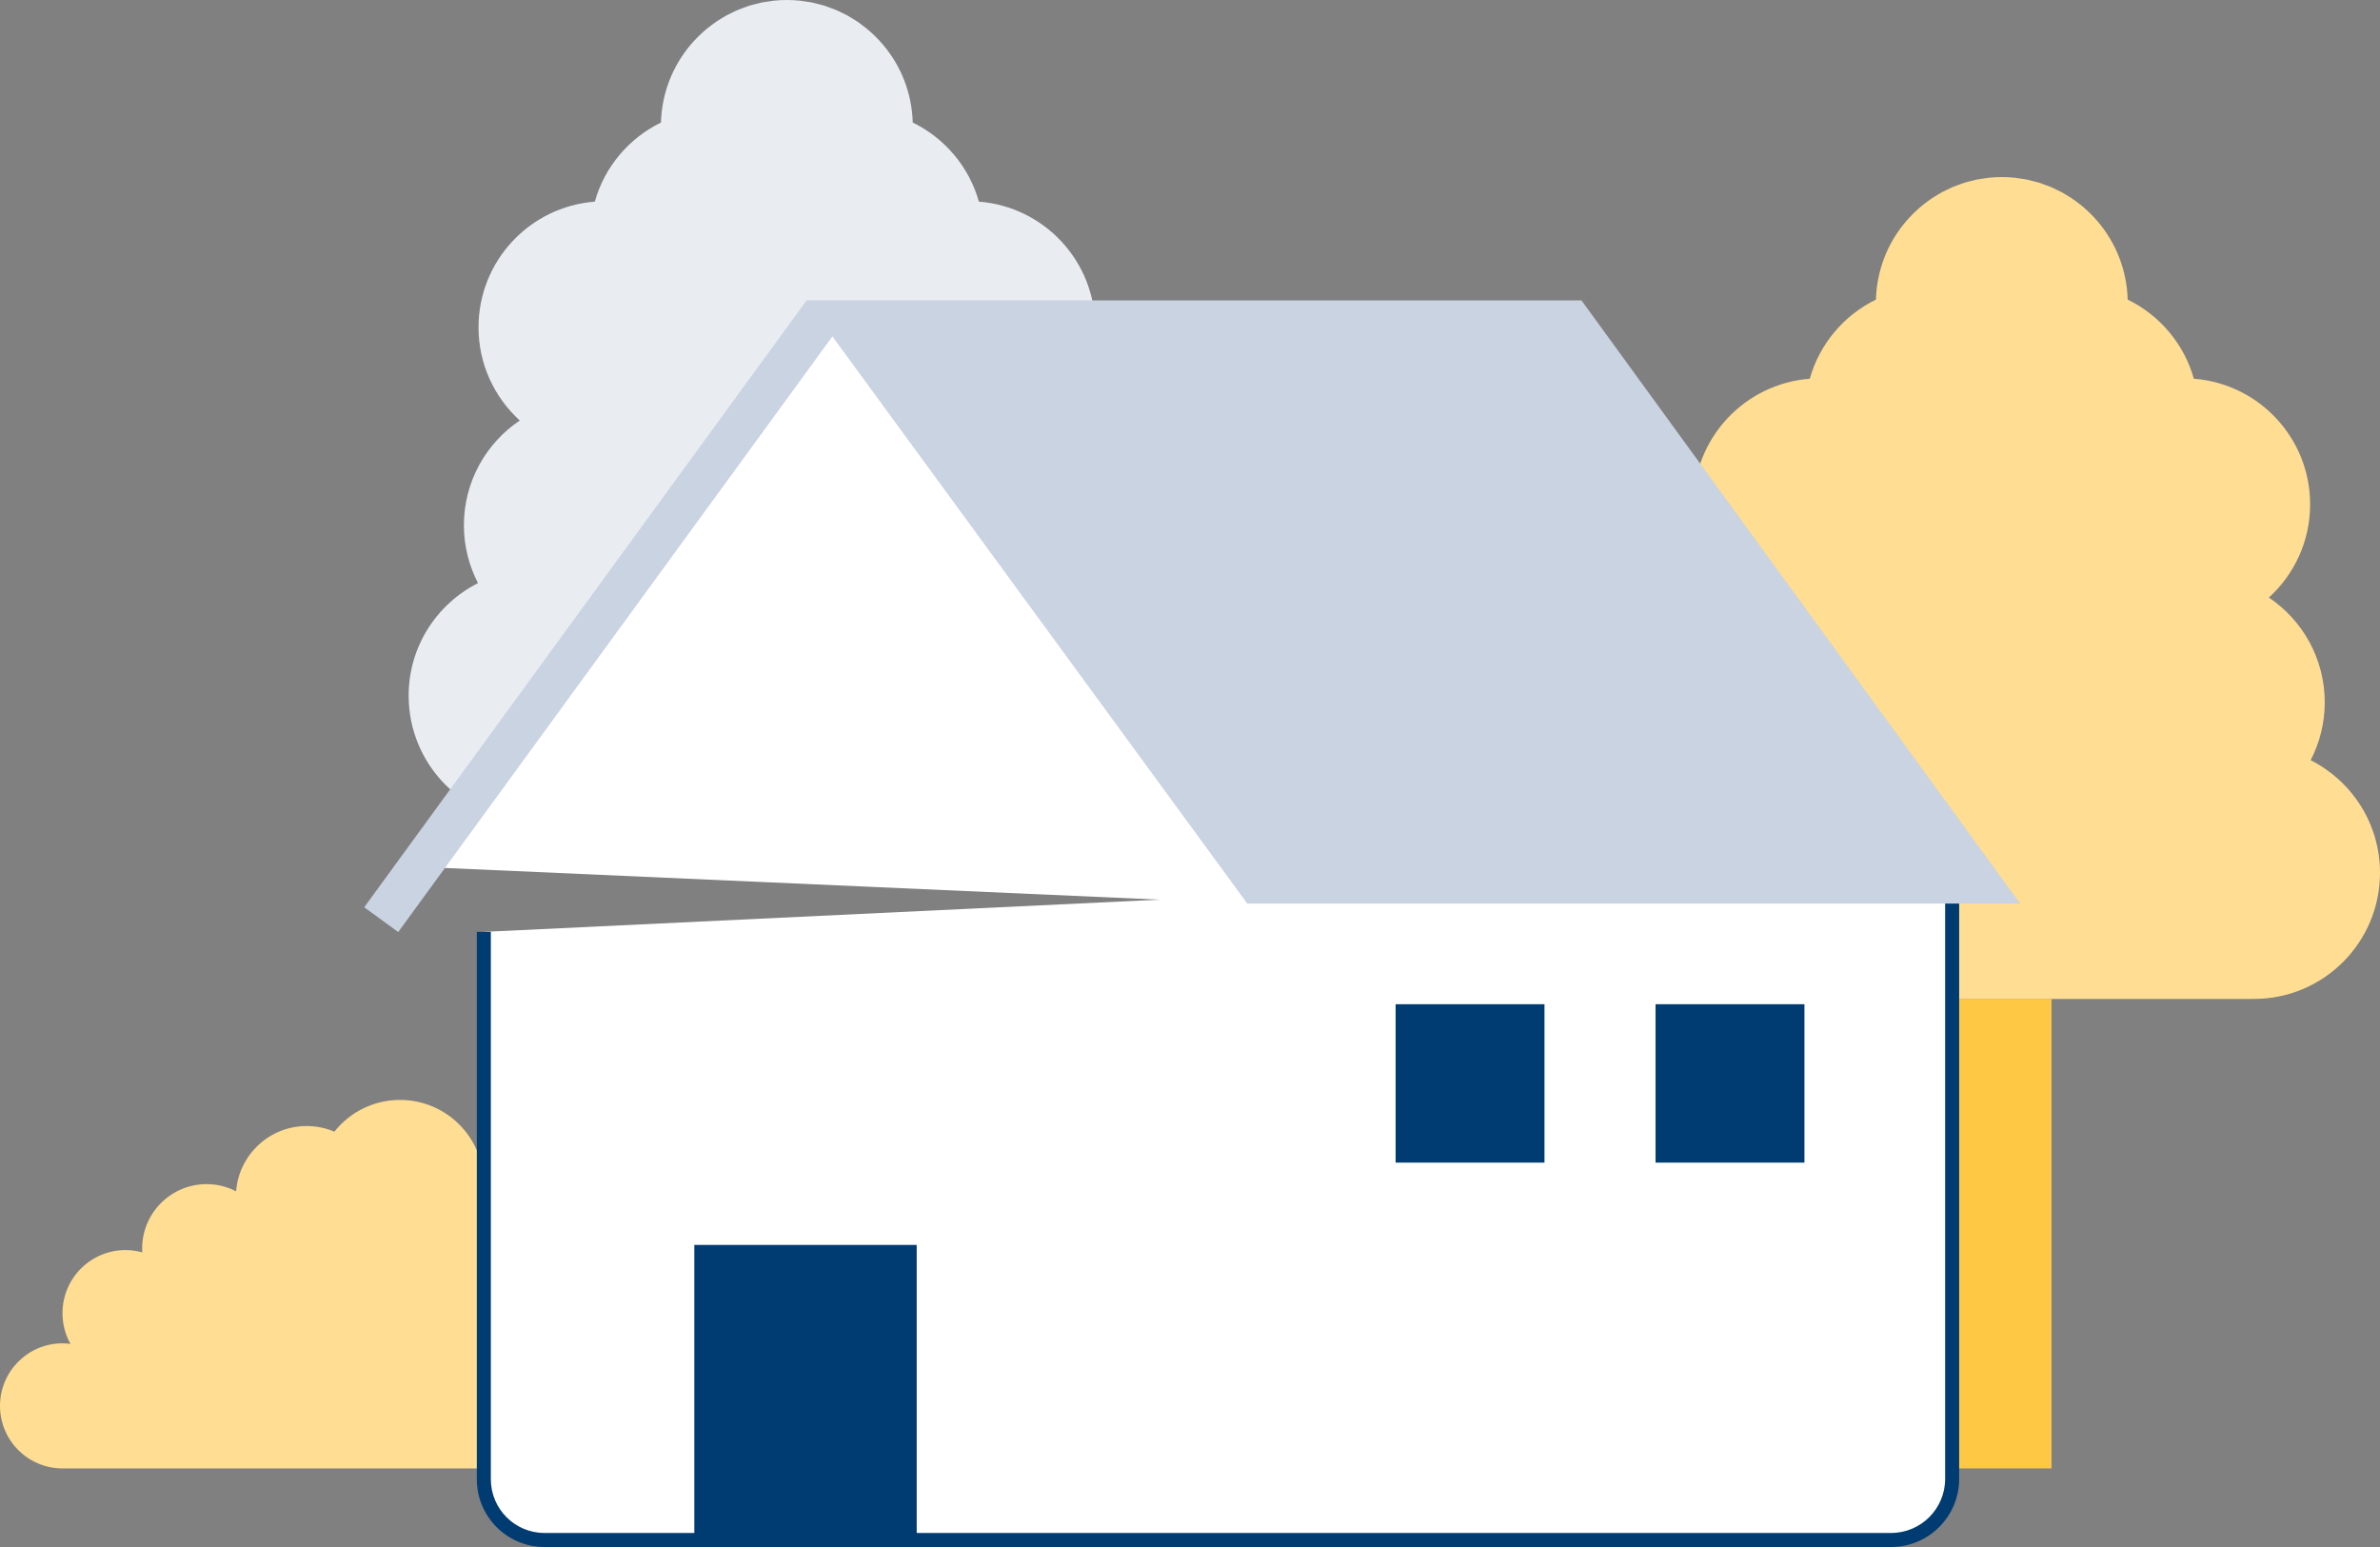 <?xml version="1.0" encoding="utf-8"?>
<!-- Generator: Adobe Illustrator 23.0.2, SVG Export Plug-In . SVG Version: 6.00 Build 0)  -->
<svg version="1.1" id="Layer_1" xmlns="http://www.w3.org/2000/svg" xmlns:xlink="http://www.w3.org/1999/xlink" x="0px" y="0px"
	 width="500px" height="325px" viewBox="0 0 500 325" enable-background="new 0 0 500 325" xml:space="preserve">
<rect x="0" y="0" width="500" height="325" fill="#808080" stroke="none"/>
<g>
	<rect x="111.53" y="218.076" fill="#FFC844" width="20.873" height="98.63"/>
	<path fill="#E9EDF2" d="M230.187,122.503c1.881-3.641,2.962-7.765,2.962-12.147
		c0-9.176-4.66-17.26-11.739-22.018c5.314-4.848,8.669-11.809,8.669-19.572
		c0-13.944-10.765-25.349-24.427-26.403c-2.062-7.324-7.181-13.345-13.901-16.622
		c-0.179-6.246-2.5-11.947-6.276-16.389c-0.022-0.026-0.047-0.05-0.069-0.076
		c-0.516-0.602-1.053-1.183-1.62-1.737c-0.063-0.061-0.131-0.116-0.194-0.177
		c-0.534-0.511-1.082-1.007-1.658-1.473c-0.117-0.095-0.242-0.177-0.361-0.27
		c-0.536-0.419-1.078-0.828-1.646-1.206c-0.178-0.119-0.369-0.22-0.55-0.335
		c-0.524-0.33-1.049-0.659-1.597-0.952c-0.254-0.136-0.522-0.248-0.781-0.376
		c-0.495-0.245-0.987-0.495-1.499-0.709c-0.332-0.139-0.678-0.247-1.016-0.372
		c-0.46-0.17-0.914-0.353-1.385-0.499c-0.419-0.129-0.854-0.221-1.282-0.33
		c-0.408-0.103-0.809-0.226-1.225-0.31c-0.539-0.109-1.093-0.175-1.644-0.251
		c-0.321-0.044-0.635-0.111-0.96-0.144C167.106,0.047,166.211,0,165.305,0l0,0l0,0
		c-0.906,0-1.801,0.047-2.683,0.136c-0.325,0.033-0.639,0.1-0.96,0.144
		c-0.551,0.076-1.104,0.142-1.644,0.251c-0.414,0.084-0.814,0.206-1.221,0.309
		c-0.429,0.109-0.865,0.201-1.286,0.331c-0.471,0.145-0.923,0.327-1.382,0.497
		c-0.339,0.126-0.686,0.234-1.019,0.374c-0.51,0.213-1,0.463-1.493,0.707
		c-0.261,0.129-0.531,0.242-0.787,0.379c-0.547,0.293-1.071,0.621-1.595,0.951
		c-0.182,0.115-0.373,0.216-0.552,0.336c-0.568,0.377-1.11,0.787-1.646,1.206
		c-0.118,0.093-0.244,0.175-0.361,0.27c-0.575,0.465-1.123,0.961-1.657,1.473
		c-0.064,0.061-0.132,0.116-0.195,0.177c-0.567,0.553-1.104,1.135-1.62,1.737
		c-0.022,0.026-0.047,0.05-0.069,0.076c-3.776,4.442-6.097,10.143-6.276,16.389
		c-6.719,3.277-11.839,9.298-13.901,16.622
		c-13.662,1.054-24.427,12.458-24.427,26.403c0,7.763,3.355,14.724,8.668,19.572
		c-7.079,4.758-11.739,12.842-11.739,22.018c0,4.382,1.08,8.505,2.961,12.147
		c-8.635,4.367-14.569,13.305-14.569,23.649c0,14.639,11.857,26.507,26.484,26.507
		c4.789,0,14.969,0,26.484,0c0,0,29.315,0,52.967,0c11.515,0,21.695,0,26.484,0
		c14.627,0,26.484-11.867,26.484-26.507
		C244.756,135.808,238.822,126.87,230.187,122.503z"/>
	<polygon fill="#FFFFFF" points="262.029,189.82 92.052,182.279 176.444,68.234 247.975,97.562 	
		"/>
	<g>
		<path fill="#FFDD92" d="M101.646,289.144c0,0,0-30.695,0-40.434
			c0-9.739-7.888-17.634-17.619-17.634c-5.587,0-10.556,2.61-13.784,6.67
			c-1.789-0.762-3.756-1.185-5.823-1.185c-7.82,0-14.218,6.041-14.82,13.713
			c-1.858-0.959-3.96-1.51-6.195-1.51c-7.482,0-13.547,6.07-13.547,13.559
			c0,0.264,0.025,0.522,0.039,0.782c-1.122-0.309-2.298-0.487-3.518-0.487
			c-7.319,0-13.252,5.938-13.252,13.264c0,2.342,0.612,4.539,1.677,6.449
			c-0.55-0.07-1.107-0.119-1.677-0.119C5.878,282.211,0,288.094,0,295.35
			c0,7.257,5.878,13.14,13.128,13.14c7.251,0,88.517,0,88.517,0V289.144z"/>
		<g>
			<rect x="410.113" y="209.86" fill="#FFC844" width="20.873" height="98.63"/>
			<path fill="#FFDD92" d="M485.431,159.704c1.881-3.641,2.962-7.765,2.962-12.147
				c0-9.176-4.66-17.26-11.739-22.018c5.314-4.848,8.669-11.809,8.669-19.572
				c0-13.944-10.765-25.349-24.427-26.403c-2.062-7.324-7.181-13.345-13.901-16.622
				c-0.179-6.246-2.5-11.947-6.276-16.389c-0.022-0.026-0.047-0.05-0.069-0.076
				c-0.516-0.602-1.053-1.183-1.62-1.737c-0.063-0.061-0.131-0.116-0.194-0.177
				c-0.534-0.511-1.082-1.007-1.658-1.473c-0.117-0.095-0.242-0.177-0.361-0.27
				c-0.536-0.419-1.078-0.828-1.646-1.206c-0.178-0.119-0.369-0.22-0.55-0.335
				c-0.524-0.33-1.049-0.659-1.597-0.952c-0.254-0.136-0.522-0.248-0.781-0.376
				c-0.495-0.245-0.987-0.495-1.499-0.709c-0.332-0.139-0.678-0.247-1.016-0.372
				c-0.46-0.17-0.914-0.353-1.385-0.499c-0.419-0.129-0.854-0.221-1.282-0.33
				c-0.408-0.103-0.809-0.226-1.225-0.31c-0.539-0.109-1.093-0.175-1.644-0.251
				c-0.321-0.044-0.635-0.111-0.96-0.144c-0.883-0.089-1.777-0.136-2.683-0.136
				l0,0l0,0c-0.906,0-1.801,0.047-2.683,0.136c-0.325,0.033-0.639,0.1-0.96,0.144
				c-0.551,0.076-1.104,0.142-1.644,0.251c-0.414,0.084-0.814,0.206-1.221,0.309
				c-0.429,0.109-0.865,0.201-1.286,0.331c-0.471,0.145-0.923,0.327-1.382,0.497
				c-0.339,0.126-0.686,0.234-1.019,0.374c-0.51,0.213-1,0.463-1.493,0.707
				c-0.261,0.129-0.531,0.242-0.787,0.379c-0.547,0.293-1.072,0.621-1.595,0.951
				c-0.182,0.115-0.373,0.216-0.552,0.336c-0.568,0.377-1.11,0.787-1.646,1.206
				c-0.118,0.093-0.244,0.175-0.361,0.27c-0.575,0.465-1.123,0.961-1.657,1.473
				c-0.064,0.061-0.132,0.116-0.195,0.177c-0.567,0.553-1.104,1.135-1.62,1.737
				c-0.022,0.026-0.047,0.05-0.069,0.076c-3.776,4.442-6.097,10.143-6.276,16.389
				c-6.719,3.277-11.839,9.298-13.901,16.622
				c-13.662,1.054-24.427,12.458-24.427,26.403c0,7.763,3.355,14.724,8.668,19.572
				c-7.079,4.758-11.739,12.842-11.739,22.018c0,4.382,1.08,8.505,2.961,12.147
				c-8.635,4.367-14.569,13.305-14.569,23.649c0,14.639,11.857,26.507,26.484,26.507
				c4.789,0,14.969,0,26.484,0c0,0,29.315,0,52.967,0c11.515,0,21.695,0,26.484,0
				C488.143,209.86,500,197.993,500,183.354C500,173.009,494.066,164.071,485.431,159.704z"/>
			<g>
				<path fill="#FFFFFF" d="M101.646,195.773v115.006c0,7.04,5.702,12.748,12.737,12.748
					h128.204h154.706c7.08,0,12.82-5.745,12.82-12.831V181.062"/>
				<path fill="#003B71" d="M397.293,325H114.382c-7.835,0-14.209-6.379-14.209-14.22V195.773
					h2.946v115.007c0,6.214,5.052,11.271,11.263,11.271h282.911
					c6.258,0,11.348-5.094,11.348-11.355v-129.636h2.946v129.636
					C411.587,318.584,405.174,325,397.293,325z"/>
			</g>
			<rect x="293.196" y="210.97" fill="#003B71" width="31.274" height="33.277"/>
			<rect x="347.809" y="210.97" fill="#003B71" width="31.274" height="33.277"/>
			
				<rect x="47.692" y="124.981" transform="matrix(0.589 -0.808 0.808 0.589 -52.559 155.521)" fill="#CAD3E1" width="157.665" height="8.841"/>
			<polygon fill="#CAD3E1" points="424.392,189.82 262.029,189.82 169.336,63.105 
				332.242,63.105 			"/>
		</g>
		<rect x="145.864" y="261.539" fill="#003B71" width="46.72" height="62.413"/>
	</g>
</g>
</svg>
